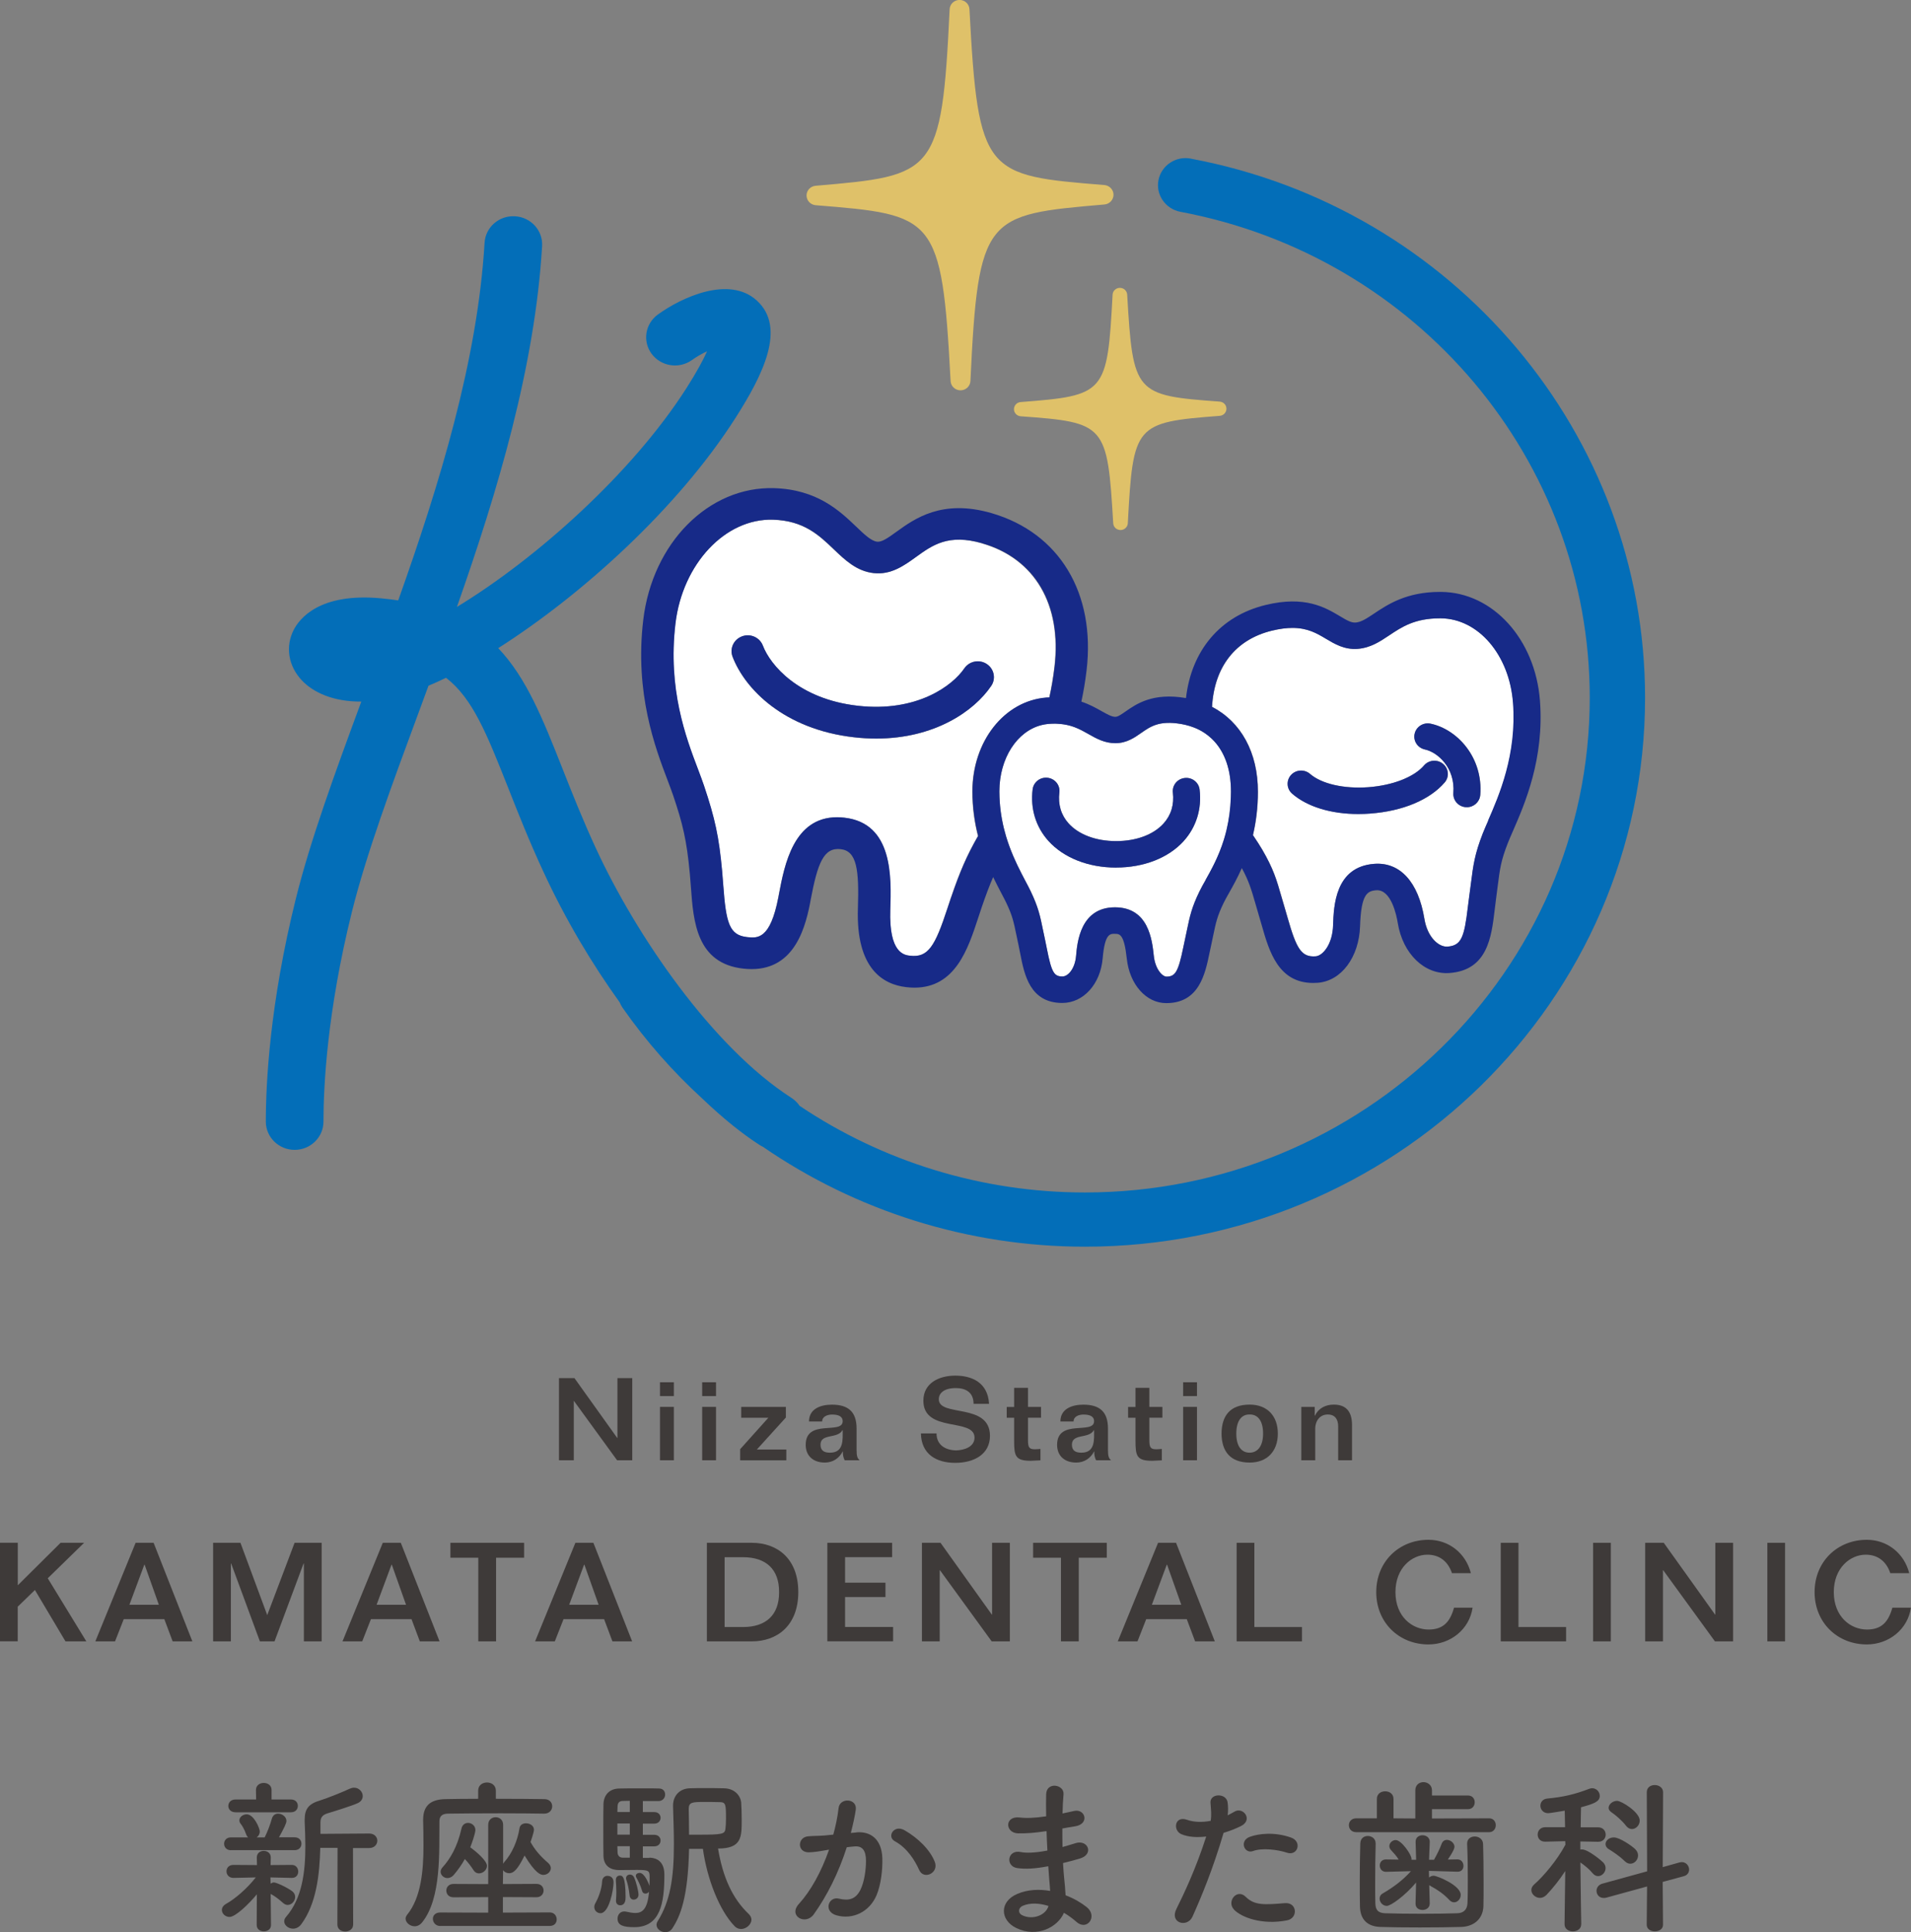 <svg width="184" height="186" viewBox="0 0 184 186" fill="none" xmlns="http://www.w3.org/2000/svg">
<rect x="0" y="0" width="184" height="186" fill="#808080" stroke="none"/>
<g clip-path="url(#clip0_957_826)">
<path d="M59.45 132.669H60.876V140.577H59.417L55.269 134.873H55.247V140.577H53.821V132.669H55.313L59.428 138.426H59.45V132.669Z" fill="#3E3A39"/>
<path d="M63.548 134.395V133.067H64.881V134.395H63.548ZM64.881 135.437V140.576H63.548V135.437H64.881Z" fill="#3E3A39"/>
<path d="M67.608 134.395V133.067H68.941V134.395H67.608ZM68.941 135.437V140.576H67.608V135.437H68.941Z" fill="#3E3A39"/>
<path d="M71.372 135.437H75.667V136.459L72.875 139.539H75.711V140.582H71.267V139.507L73.978 136.486H71.366V135.443L71.372 135.437Z" fill="#3E3A39"/>
<path d="M81.329 140.576C81.203 140.324 81.137 140.023 81.159 139.733H81.137C80.797 140.383 80.188 140.797 79.42 140.797C78.279 140.797 77.576 140.13 77.576 139.093C77.576 136.545 81.137 138.141 81.137 136.814C81.137 136.324 80.687 136.174 80.111 136.174C79.683 136.174 79.162 136.351 79.162 136.84H77.895C77.895 135.62 79.014 135.222 80.1 135.222C81.68 135.222 82.476 135.91 82.476 137.523V139.582C82.476 140.157 82.542 140.378 82.772 140.576H81.335H81.329ZM81.137 137.674H81.115C80.665 138.539 79.003 137.964 79.003 139.071C79.003 139.668 79.376 139.845 79.919 139.845C81.263 139.845 81.137 138.571 81.137 137.674Z" fill="#3E3A39"/>
<path d="M90.173 137.985C90.173 139.114 91.034 139.603 92.061 139.625C92.818 139.603 93.832 139.302 93.832 138.394C93.832 136.453 88.906 137.975 88.906 134.841C88.906 133.137 90.42 132.427 91.978 132.427C93.536 132.427 95.111 133.056 95.232 135.142H93.739C93.739 134.024 92.971 133.626 92.033 133.626C90.892 133.626 90.393 134.115 90.393 134.701C90.393 136.448 95.319 135.002 95.319 138.222C95.319 139.985 93.805 140.824 91.973 140.824C90.14 140.824 88.708 139.98 88.67 137.991H90.162L90.173 137.985Z" fill="#3E3A39"/>
<path d="M98.979 133.599V135.437H100.235V136.48H98.979V138.609C98.979 139.319 99.072 139.518 99.648 139.518C99.818 139.518 99.999 139.496 100.18 139.485V140.582C99.862 140.582 99.56 140.625 99.242 140.625C97.761 140.625 97.645 140.157 97.645 138.7V136.486H96.932V135.443H97.645V133.604H98.979V133.599Z" fill="#3E3A39"/>
<path d="M105.535 140.576C105.409 140.324 105.343 140.023 105.365 139.733H105.343C105.003 140.383 104.394 140.797 103.626 140.797C102.484 140.797 101.782 140.13 101.782 139.093C101.782 136.545 105.343 138.141 105.343 136.814C105.343 136.324 104.893 136.174 104.317 136.174C103.889 136.174 103.368 136.351 103.368 136.84H102.1C102.1 135.62 103.22 135.222 104.306 135.222C105.886 135.222 106.681 135.91 106.681 137.523V139.582C106.681 140.157 106.747 140.378 106.978 140.576H105.54H105.535ZM105.343 137.674H105.321C104.871 138.539 103.209 137.964 103.209 139.071C103.209 139.668 103.582 139.845 104.125 139.845C105.469 139.845 105.343 138.571 105.343 137.674Z" fill="#3E3A39"/>
<path d="M110.665 133.599V135.437H111.921V136.48H110.665V138.609C110.665 139.319 110.758 139.518 111.334 139.518C111.504 139.518 111.685 139.496 111.866 139.485V140.582C111.548 140.582 111.246 140.625 110.928 140.625C109.447 140.625 109.331 140.157 109.331 138.7V136.486H108.618V135.443H109.331V133.604H110.665V133.599Z" fill="#3E3A39"/>
<path d="M113.918 134.395V133.067H115.251V134.395H113.918ZM115.251 135.437V140.576H113.918V135.437H115.251Z" fill="#3E3A39"/>
<path d="M117.616 138.007C117.627 136.271 118.46 135.217 120.326 135.217C122.01 135.217 123.036 136.303 123.036 138.007C123.036 139.711 122.005 140.797 120.326 140.797C118.46 140.797 117.627 139.722 117.616 138.007ZM121.615 138.007C121.615 136.744 121.083 136.147 120.315 136.169C119.569 136.147 119.037 136.744 119.037 138.007C119.037 139.27 119.569 139.845 120.315 139.845C121.061 139.845 121.615 139.249 121.615 138.007Z" fill="#3E3A39"/>
<path d="M125.297 140.576V135.437H126.586V136.281H126.608C126.937 135.583 127.612 135.217 128.418 135.217C129.483 135.217 130.179 135.749 130.179 137.19V140.576H128.846V137.319C128.846 136.679 128.577 136.169 127.842 136.169C127.107 136.169 126.635 136.744 126.635 137.577V140.576H125.302H125.297Z" fill="#3E3A39"/>
<path d="M1.712 148.521V152.612L5.832 148.521H8.098L4.598 151.935L8.312 158.009H6.304L3.363 153.064L1.706 154.671V158.004H0V148.516H1.712V148.521Z" fill="#3E3A39"/>
<path d="M13.057 148.521H14.791L18.522 158.009H16.623L15.822 155.87H11.916L11.077 158.009H9.179L13.057 148.521ZM12.459 154.488H15.296L13.924 150.623H13.897L12.459 154.488Z" fill="#3E3A39"/>
<path d="M29.253 150.516H29.226L26.433 158.009H25.023L22.258 150.516H22.23V158.009H20.519V148.521H23.152L25.731 155.483L28.364 148.521H30.97V158.009H29.259V150.516H29.253Z" fill="#3E3A39"/>
<path d="M36.857 148.521H38.591L42.322 158.009H40.423L39.622 155.87H35.716L34.877 158.009H32.978L36.857 148.521ZM36.259 154.488H39.096L37.724 150.623H37.697L36.259 154.488Z" fill="#3E3A39"/>
<path d="M43.369 148.521H50.463V149.957H47.764V158.009H46.052V149.957H43.369V148.521Z" fill="#3E3A39"/>
<path d="M55.401 148.521H57.135L60.865 158.009H58.967L58.166 155.87H54.26L53.42 158.009H51.522L55.401 148.521ZM54.803 154.488H57.639L56.268 150.623H56.24L54.803 154.488Z" fill="#3E3A39"/>
<path d="M68.063 148.521H72.403C74.778 148.521 76.863 149.984 76.863 153.263C76.863 156.542 74.773 158.009 72.403 158.009H68.063V148.521ZM69.769 156.628H71.558C73.742 156.628 75.031 155.472 75.014 153.268C75.031 151.064 73.742 149.908 71.558 149.908H69.769V156.633V156.628Z" fill="#3E3A39"/>
<path d="M79.661 158.009V148.521H85.899V149.903H81.368V152.36H85.257V153.741H81.368V156.622H85.993V158.004H79.661V158.009Z" fill="#3E3A39"/>
<path d="M95.528 148.521H97.234V158.009H95.484L90.508 151.166H90.48V158.009H88.769V148.521H90.557L95.495 155.429H95.522V148.521H95.528Z" fill="#3E3A39"/>
<path d="M99.472 148.521H106.566V149.957H103.867V158.009H102.155V149.957H99.472V148.521Z" fill="#3E3A39"/>
<path d="M111.504 148.521H113.237L116.968 158.009H115.07L114.269 155.87H110.363L109.523 158.009H107.625L111.504 148.521ZM110.906 154.488H113.742L112.371 150.623H112.343L110.906 154.488Z" fill="#3E3A39"/>
<path d="M120.776 156.628H125.362V158.009H119.069V148.521H120.776V156.628Z" fill="#3E3A39"/>
<path d="M139.802 151.446C139.407 150.263 138.54 149.65 137.399 149.666C135.962 149.677 134.36 150.914 134.36 153.268C134.36 155.623 135.962 156.87 137.558 156.87C138.968 156.87 139.621 156.128 140 154.768H141.788C141.476 156.87 139.643 158.305 137.542 158.305C134.695 158.305 132.511 156.192 132.511 153.268C132.511 150.344 134.695 148.231 137.542 148.231C139.506 148.231 141.135 149.521 141.624 151.446H139.791H139.802Z" fill="#3E3A39"/>
<path d="M146.205 156.628H150.791V158.009H144.499V148.521H146.205V156.628Z" fill="#3E3A39"/>
<path d="M153.392 158.009V148.521H155.098V158.009H153.392Z" fill="#3E3A39"/>
<path d="M165.165 148.521H166.872V158.009H165.122L160.146 151.166H160.118V158.009H158.406V148.521H160.195L165.133 155.429H165.16V148.521H165.165Z" fill="#3E3A39"/>
<path d="M170.169 158.009V148.521H171.875V158.009H170.169Z" fill="#3E3A39"/>
<path d="M182.008 151.446C181.613 150.263 180.747 149.65 179.605 149.666C178.168 149.677 176.566 150.914 176.566 153.268C176.566 155.623 178.168 156.87 179.764 156.87C181.174 156.87 181.827 156.128 182.206 154.768H183.994C183.682 156.87 181.849 158.305 179.748 158.305C176.901 158.305 174.717 156.192 174.717 153.268C174.717 150.344 176.901 148.231 179.748 148.231C181.712 148.231 183.342 149.521 183.83 151.446H181.997H182.008Z" fill="#3E3A39"/>
<path d="M24.721 182.372C23.937 183.318 22.669 184.538 22.099 184.538C21.687 184.538 21.364 184.215 21.364 183.866C21.364 183.656 21.479 183.447 21.759 183.285C22.625 182.802 23.778 181.823 24.628 180.732L22.494 180.78H22.477C22.033 180.78 21.808 180.458 21.808 180.151C21.808 179.829 22.022 179.528 22.477 179.528H22.494L24.743 179.544L24.727 178.834V178.818C24.727 178.383 25.056 178.179 25.396 178.179C25.736 178.179 26.071 178.388 26.071 178.818V178.834L26.054 179.544L28.09 179.528H28.106C28.501 179.528 28.715 179.85 28.715 180.168C28.715 180.485 28.518 180.78 28.106 180.78H28.09L26.038 180.732L26.054 181.329C26.153 181.264 26.268 181.216 26.367 181.216C26.631 181.216 27.744 181.748 28.156 182.081C28.337 182.226 28.419 182.42 28.419 182.613C28.419 183.001 28.09 183.382 27.7 183.382C27.569 183.382 27.421 183.334 27.272 183.205C26.877 182.85 26.422 182.501 26.06 182.323L26.093 185.328C26.093 185.731 25.747 185.925 25.402 185.925C25.056 185.925 24.716 185.731 24.716 185.312L24.732 182.372H24.721ZM22.23 178.114C21.803 178.114 21.578 177.808 21.578 177.491C21.578 177.173 21.808 176.878 22.23 176.878H23.887C23.805 176.797 23.739 176.7 23.69 176.555C23.525 176.088 23.328 175.77 23.18 175.577C23.081 175.464 23.048 175.335 23.048 175.238C23.048 174.916 23.394 174.658 23.75 174.658C24.458 174.658 25.012 176.023 25.012 176.297C25.012 176.555 24.897 176.749 24.716 176.878H25.484C25.731 176.394 26.027 175.625 26.17 175.093C26.268 174.738 26.515 174.593 26.779 174.593C27.174 174.593 27.58 174.9 27.58 175.297C27.58 175.523 27.333 176.018 26.861 176.872H28.37C28.814 176.872 29.023 177.179 29.023 177.485C29.023 177.808 28.809 178.109 28.37 178.109H22.22L22.23 178.114ZM22.691 174.464C22.214 174.464 21.984 174.158 21.984 173.857C21.984 173.534 22.214 173.228 22.691 173.228H24.661L24.645 172.314C24.645 171.862 25.023 171.637 25.396 171.637C25.769 171.637 26.148 171.862 26.148 172.314V173.228H28.002C28.463 173.228 28.677 173.534 28.677 173.841C28.677 174.163 28.463 174.464 28.002 174.464H22.691ZM32.495 177.888H30.838C30.773 180.474 30.46 183.285 29.001 185.248C28.787 185.538 28.49 185.667 28.216 185.667C27.772 185.667 27.366 185.344 27.366 184.963C27.366 184.817 27.415 184.672 27.547 184.527C29.105 182.726 29.401 180.173 29.401 177.716C29.401 176.915 29.368 176.125 29.335 175.373V175.179C29.335 174.104 29.747 173.636 30.844 173.314C31.48 173.12 33.071 172.481 33.68 172.19C33.829 172.126 33.96 172.094 34.092 172.094C34.569 172.094 34.926 172.497 34.926 172.894C34.926 173.169 34.778 173.443 34.399 173.604C33.856 173.846 32.024 174.421 31.579 174.55C31.036 174.711 30.855 174.969 30.855 175.448V176.539L35.546 176.507C36.072 176.507 36.33 176.862 36.33 177.2C36.33 177.539 36.067 177.905 35.546 177.905H33.988L34.004 185.264C34.004 185.715 33.626 185.941 33.236 185.941C32.846 185.941 32.484 185.715 32.484 185.264L32.501 177.888H32.495Z" fill="#3E3A39"/>
<path d="M52.383 174.593C51.5 174.577 49.876 174.561 48.219 174.561C46.184 174.561 44.088 174.577 43.1 174.593C42.524 174.609 42.31 174.883 42.31 175.33C42.278 178.27 42.508 182.737 40.654 185.049C40.44 185.323 40.176 185.436 39.918 185.436C39.474 185.436 39.051 185.081 39.051 184.699C39.051 184.586 39.101 184.457 39.2 184.328C40.56 182.656 40.774 180.039 40.774 177.646C40.774 176.797 40.758 175.975 40.741 175.238V175.19C40.741 173.889 41.383 173.228 42.876 173.195C43.693 173.179 44.829 173.163 46.041 173.163V172.378C46.041 171.846 46.469 171.594 46.892 171.594C47.314 171.594 47.742 171.852 47.742 172.378V173.163C49.596 173.163 51.401 173.179 52.4 173.195C52.926 173.195 53.168 173.534 53.168 173.889C53.168 174.244 52.904 174.593 52.4 174.593H52.383ZM42.382 185.409C41.937 185.409 41.679 185.054 41.679 184.715C41.679 184.409 41.91 184.108 42.382 184.108L47.007 184.124V182.63L43.66 182.646C43.199 182.646 42.974 182.323 42.974 182.001C42.974 181.678 43.205 181.361 43.66 181.361L47.007 181.377V175.674C47.007 175.174 47.369 174.937 47.725 174.937C48.082 174.937 48.444 175.179 48.444 175.674V179.415L48.543 179.27C49.327 178.404 49.838 177.163 50.019 176.007C50.068 175.668 50.348 175.523 50.644 175.523C51.023 175.523 51.412 175.749 51.412 176.152C51.412 176.265 51.313 176.668 51.083 177.324C51.462 178.028 52.016 178.689 52.773 179.334C52.954 179.496 53.036 179.673 53.036 179.834C53.036 180.189 52.707 180.49 52.312 180.49C52.065 180.49 51.56 180.361 50.507 178.625C49.838 179.99 49.443 180.329 49.031 180.329C48.784 180.329 48.57 180.216 48.439 180.039L48.422 181.372L51.654 181.356C52.114 181.356 52.339 181.678 52.339 181.995C52.339 182.312 52.109 182.64 51.654 182.64L48.422 182.624V184.119L52.932 184.102C53.376 184.102 53.601 184.441 53.601 184.774C53.601 185.108 53.387 185.403 52.932 185.403H42.371L42.382 185.409ZM43.693 180.49C43.512 180.7 43.282 180.796 43.084 180.796C42.738 180.796 42.426 180.522 42.426 180.184C42.426 180.055 42.475 179.91 42.607 179.764C43.347 178.947 44.033 177.802 44.428 176.05C44.51 175.647 44.79 175.485 45.07 175.485C45.416 175.485 45.772 175.76 45.772 176.163C45.772 176.211 45.772 176.55 45.279 177.835C45.888 178.27 46.886 179.135 46.886 179.619C46.886 180.022 46.491 180.345 46.118 180.345C45.937 180.345 45.739 180.264 45.608 180.055C45.361 179.668 45.065 179.286 44.757 178.963C44.445 179.528 44.088 180.022 43.693 180.49Z" fill="#3E3A39"/>
<path d="M57.217 183.592C57.217 183.463 57.266 183.302 57.365 183.14C57.546 182.834 57.941 181.904 57.974 181.13C57.99 180.759 58.237 180.581 58.484 180.581C58.649 180.581 59.077 180.646 59.077 181.205C59.077 181.866 58.665 184.178 57.815 184.178C57.502 184.178 57.222 183.936 57.222 183.581L57.217 183.592ZM62.527 178.834C62.807 178.834 63.97 178.883 63.97 180.458C63.97 183.237 63.575 185.522 61.068 185.522C60.004 185.522 59.461 185.344 59.461 184.705C59.461 184.35 59.691 184.011 60.097 184.011C60.146 184.011 60.212 184.011 60.278 184.027C60.624 184.108 60.914 184.156 61.178 184.156C61.803 184.156 62.357 183.834 62.489 182.114C62.407 182.226 62.275 182.291 62.143 182.291C61.995 182.291 61.864 182.21 61.814 182.001C61.666 181.485 61.419 181.006 61.271 180.748C61.238 180.684 61.222 180.635 61.222 180.571C61.222 180.409 61.386 180.297 61.584 180.297C62.094 180.297 62.5 181.436 62.533 181.549C62.549 181.21 62.549 180.904 62.549 180.7C62.549 180.076 62.467 180.012 61.304 180.012C60.744 180.012 60.124 180.028 59.614 180.028C58.879 180.028 58.138 179.705 58.105 178.679C58.089 178.05 58.089 177.071 58.089 176.109C58.089 175.147 58.089 174.195 58.105 173.669C58.138 172.755 58.714 172.19 59.614 172.174C60.075 172.158 61.041 172.158 61.924 172.158C62.566 172.158 63.169 172.158 63.498 172.174C63.861 172.19 64.042 172.464 64.042 172.755C64.042 173.061 63.828 173.367 63.422 173.384H61.897V174.443H62.994C63.405 174.443 63.603 174.717 63.603 174.991C63.603 175.281 63.405 175.555 62.994 175.555H61.897V176.63H62.994C63.405 176.63 63.603 176.905 63.603 177.179C63.603 177.469 63.405 177.743 62.994 177.743H61.897V178.851H62.517L62.527 178.834ZM59.312 182.995V182.931C59.329 182.689 59.345 182.415 59.345 182.162C59.345 181.678 59.312 181.232 59.296 181.038V180.974C59.296 180.7 59.477 180.555 59.675 180.555C59.905 180.555 60.234 180.571 60.234 182.63C60.234 182.871 60.218 183.414 59.708 183.414C59.493 183.414 59.312 183.269 59.312 182.995ZM60.64 173.357C60.327 173.357 60.064 173.373 59.921 173.373C59.675 173.389 59.477 173.502 59.461 173.889C59.461 174.034 59.444 174.228 59.444 174.437H60.64V173.362V173.357ZM60.64 175.539H59.444V176.614H60.64V175.539ZM60.64 177.727H59.444C59.444 177.953 59.461 178.162 59.461 178.335C59.477 178.641 59.658 178.834 59.971 178.834H60.64V177.727ZM60.624 182.484C60.558 181.861 60.443 181.345 60.311 180.974C60.294 180.909 60.278 180.861 60.278 180.813C60.278 180.587 60.459 180.458 60.657 180.458C60.805 180.458 60.969 180.538 61.052 180.732C61.249 181.135 61.48 182.081 61.48 182.388C61.48 182.694 61.249 182.871 61.019 182.871C60.838 182.871 60.657 182.759 60.624 182.484ZM66.346 177.985C66.247 182.694 65.496 184.473 64.738 185.635C64.574 185.893 64.311 186.005 64.064 186.005C63.636 186.005 63.213 185.699 63.213 185.296C63.213 185.183 63.246 185.07 63.328 184.941C64.524 183.027 64.886 180.813 64.886 177.534C64.886 176.329 64.837 175.077 64.804 173.857V173.824C64.804 172.846 65.463 172.185 66.395 172.153C66.823 172.136 67.295 172.136 67.789 172.136C68.464 172.136 69.133 172.136 69.709 172.153C70.773 172.169 71.317 172.905 71.366 173.55C71.399 173.986 71.415 174.609 71.415 175.206C71.415 176.845 71.415 177.953 69.138 177.953C69.599 180.748 70.548 182.791 72.09 184.253C72.271 184.43 72.353 184.624 72.353 184.801C72.353 185.237 71.876 185.699 71.355 185.699C71.141 185.699 70.91 185.618 70.73 185.425C69.254 183.898 68.074 180.845 67.679 177.985H66.351H66.346ZM67.871 173.47C66.675 173.47 66.313 173.47 66.313 174.147C66.329 174.932 66.346 175.77 66.346 176.62H67.163C69.572 176.62 69.802 176.571 69.852 176.023C69.885 175.765 69.901 175.426 69.901 175.077C69.901 173.728 69.885 173.486 69.308 173.486C68.815 173.47 68.326 173.47 67.866 173.47H67.871Z" fill="#3E3A39"/>
<path d="M82.465 176.394C83.842 176.281 84.89 177.066 84.956 178.867C84.989 179.99 84.824 181.436 84.396 182.452C83.721 184.043 82.114 184.828 80.539 184.382C79.244 184.011 79.771 182.533 80.769 182.775C81.702 183.001 82.393 182.855 82.854 181.909C83.233 181.124 83.381 179.979 83.381 179.13C83.381 178.152 83.035 177.684 82.284 177.749C82.037 177.765 81.79 177.797 81.532 177.829C80.731 180.318 79.628 182.506 78.35 184.291C77.566 185.382 75.859 184.452 76.924 183.28C78.054 182.044 79.074 180.211 79.826 178.06L79.628 178.093C78.921 178.222 78.284 178.318 77.856 178.318C76.743 178.318 76.759 176.872 77.807 176.776C78.317 176.727 78.822 176.743 79.414 176.695L80.232 176.614C80.429 175.91 80.643 174.959 80.742 174.061C80.857 173.018 82.531 173.115 82.399 174.19C82.333 174.738 82.119 175.701 81.922 176.453L82.465 176.405V176.394ZM88.5 180.012C88.105 179.13 87.37 177.905 86.157 177.249C85.356 176.813 86.075 175.609 87.09 176.19C88.401 176.942 89.564 178.087 90.008 179.243C90.42 180.302 88.944 181.012 88.5 180.012Z" fill="#3E3A39"/>
<path d="M100.597 176.297C99.747 176.426 98.924 176.507 98.024 176.491C96.762 176.458 96.696 174.787 98.189 174.964C98.858 175.045 99.615 175.012 100.729 174.851C100.712 174.002 100.712 173.244 100.729 172.728C100.762 171.491 102.468 171.782 102.402 172.712C102.353 173.292 102.32 173.932 102.303 174.577C102.649 174.512 103.022 174.416 103.417 174.335C104.498 174.093 104.942 175.588 103.516 175.813C103.071 175.878 102.665 175.958 102.287 176.023C102.287 176.62 102.287 177.211 102.303 177.808C102.698 177.695 103.104 177.582 103.549 177.437C104.761 177.05 105.387 178.528 103.927 178.931C103.351 179.092 102.83 179.238 102.353 179.35C102.386 179.899 102.418 180.393 102.468 180.861C102.517 181.296 102.567 181.872 102.6 182.452C103.417 182.759 104.125 183.189 104.635 183.592C105.732 184.473 104.668 185.935 103.636 185.006C103.291 184.699 102.885 184.398 102.44 184.14C101.864 185.505 99.867 186.581 97.848 185.602C96.29 184.85 96.192 183.049 97.98 182.307C98.978 181.888 100.081 181.855 101.113 182.033C101.096 181.694 101.063 181.361 101.03 180.99C100.998 180.603 100.965 180.157 100.932 179.657C99.637 179.899 98.77 179.947 97.947 179.834C96.784 179.673 96.981 178.017 98.293 178.291C98.77 178.388 99.588 178.388 100.849 178.146C100.816 177.533 100.784 176.91 100.767 176.281L100.602 176.297H100.597ZM98.479 183.463C98.051 183.64 97.969 184.156 98.43 184.377C99.428 184.86 100.707 184.377 100.954 183.479C100.07 183.205 99.198 183.156 98.479 183.463Z" fill="#3E3A39"/>
<path d="M114.812 184.522C114.318 185.597 112.585 185.135 113.27 183.769C113.973 182.355 115.141 179.915 116.14 176.797C115.273 176.894 114.434 176.862 113.748 176.571C112.914 176.217 113.078 174.754 114.307 175.19C114.993 175.432 115.8 175.432 116.568 175.287C116.666 174.69 116.601 174.26 116.551 173.55C116.485 172.636 118.027 172.588 118.192 173.47C118.257 173.873 118.257 174.303 118.208 174.754C118.439 174.642 118.636 174.529 118.834 174.416C119.684 173.867 120.704 175.201 119.47 175.797C119.009 176.023 118.422 176.265 117.813 176.442C116.782 179.963 115.613 182.743 114.812 184.522ZM118.795 183.801C118.093 183.033 119.108 181.759 119.958 182.613C120.792 183.447 121.796 183.366 123.711 183.21C124.907 183.113 125.006 184.656 123.925 184.866C121.549 185.334 119.514 184.592 118.79 183.807L118.795 183.801ZM120.65 178.195C119.799 178.501 119.289 177.184 120.37 176.813C121.204 176.523 122.696 176.329 124.303 176.894C125.401 177.281 124.956 178.695 123.925 178.356C123.009 178.05 121.516 177.872 120.644 178.195H120.65Z" fill="#3E3A39"/>
<path d="M130.585 176.378C130.108 176.378 129.877 176.039 129.877 175.706C129.877 175.373 130.108 175.045 130.585 175.045H132.571V173.179C132.571 172.679 132.966 172.443 133.372 172.443C133.778 172.443 134.173 172.685 134.173 173.179V175.045L136.274 175.061V172.346C136.274 171.814 136.67 171.561 137.059 171.561C137.449 171.561 137.876 171.835 137.876 172.346V172.846H141.338C141.783 172.846 141.991 173.169 141.991 173.502C141.991 173.835 141.777 174.163 141.338 174.163H137.876V175.061L143.385 175.045C143.813 175.045 144.021 175.383 144.021 175.706C144.021 176.028 143.807 176.378 143.385 176.378H130.58H130.585ZM132.456 177.469C132.423 178.56 132.407 180.039 132.407 181.339C132.407 182.028 132.407 182.689 132.423 183.205C132.44 183.818 132.637 184.151 133.356 184.183C134.256 184.215 135.572 184.231 136.867 184.231C138.162 184.231 139.44 184.215 140.312 184.183C140.921 184.167 141.262 183.828 141.294 183.237C141.327 182.581 141.327 181.759 141.327 180.926C141.327 179.754 141.311 178.517 141.262 177.517V177.469C141.262 177.017 141.624 176.792 141.997 176.792C142.37 176.792 142.781 177.034 142.798 177.512C142.831 178.394 142.847 179.888 142.847 181.339C142.847 182.092 142.847 182.85 142.831 183.474C142.798 184.791 141.832 185.468 140.696 185.5C139.632 185.532 138.156 185.549 136.697 185.549C135.238 185.549 133.844 185.532 132.895 185.5C131.65 185.452 130.958 184.78 130.942 183.49C130.925 182.753 130.925 181.947 130.925 181.098C130.925 179.893 130.942 178.641 130.975 177.464C130.991 176.964 131.337 176.743 131.699 176.743C132.061 176.743 132.451 176.985 132.451 177.448V177.464L132.456 177.469ZM137.657 183.269C137.657 183.656 137.311 183.866 136.966 183.866C136.62 183.866 136.296 183.672 136.296 183.269V183.253L136.346 181.227C135.298 182.479 133.921 183.474 133.526 183.474C133.131 183.474 132.835 183.119 132.835 182.769C132.835 182.592 132.917 182.398 133.147 182.269C134.228 181.64 135.1 180.969 135.852 180.13L133.46 180.194H133.444C133.049 180.194 132.851 179.888 132.851 179.582C132.851 179.291 133.049 179.001 133.444 179.001H133.46L134.672 179.017C134.475 178.679 134.195 178.388 133.921 178.087C133.822 177.974 133.773 177.845 133.773 177.716C133.773 177.41 134.069 177.136 134.382 177.136C134.941 177.136 135.907 178.55 135.907 178.937V179.033H136.351L136.302 177.329C136.285 176.845 136.664 176.673 136.971 176.673C137.317 176.673 137.663 176.899 137.663 177.297V177.329L137.597 179.033H138.074C138.354 178.533 138.65 177.942 138.809 177.491C138.908 177.233 139.105 177.12 139.319 177.12C139.665 177.12 140.044 177.426 140.044 177.792C140.044 178.098 139.435 178.963 139.402 179.012L140.318 178.996H140.334C140.713 178.996 140.91 179.318 140.91 179.619C140.91 179.91 140.729 180.184 140.351 180.184H140.318L137.58 180.103L137.597 180.748C137.712 180.635 137.876 180.571 138.041 180.571C138.354 180.571 140.647 181.485 140.647 182.42C140.647 182.791 140.351 183.13 140.011 183.13C139.863 183.13 139.681 183.065 139.533 182.888C139.007 182.323 138.387 181.909 137.761 181.571C137.712 181.538 137.646 181.506 137.613 181.474L137.663 183.242V183.259L137.657 183.269Z" fill="#3E3A39"/>
<path d="M152.245 185.247C152.245 185.699 151.85 185.925 151.444 185.925C151.038 185.925 150.643 185.699 150.643 185.247V185.231L150.709 180.119C150.149 180.985 149.496 181.791 148.904 182.415C148.706 182.608 148.492 182.705 148.278 182.705C147.834 182.705 147.445 182.334 147.445 181.952C147.445 181.759 147.527 181.581 147.724 181.404C148.608 180.635 149.941 179.06 150.725 177.582L150.709 177.243L148.789 177.292H148.772C148.279 177.292 148.054 176.953 148.054 176.604C148.054 176.254 148.3 175.899 148.789 175.899H150.692L150.66 174.308C150.347 174.357 149.25 174.55 149.069 174.55C148.575 174.55 148.317 174.179 148.317 173.83C148.317 173.507 148.531 173.185 148.97 173.142C150.511 172.997 151.625 172.739 153.035 172.196C153.134 172.163 153.216 172.147 153.298 172.147C153.726 172.147 154.034 172.502 154.034 172.889C154.034 173.453 153.414 173.658 152.229 173.98C152.212 174.319 152.212 175.039 152.196 175.91H153.869C154.363 175.91 154.604 176.265 154.604 176.614C154.604 176.964 154.357 177.302 153.886 177.302H153.869L152.163 177.27V178.055C152.229 178.039 152.278 178.039 152.327 178.039C152.936 178.039 154.281 179.195 154.363 179.291C154.527 179.469 154.593 179.646 154.593 179.84C154.593 180.243 154.248 180.608 153.875 180.608C153.693 180.608 153.512 180.528 153.348 180.334C153.068 179.979 152.58 179.576 152.168 179.291C152.185 181.716 152.251 185.237 152.251 185.237V185.253L152.245 185.247ZM158.593 181.603L154.676 182.678C154.577 182.71 154.495 182.71 154.412 182.71C153.968 182.71 153.721 182.372 153.721 182.022C153.721 181.732 153.902 181.442 154.281 181.334L158.593 180.146L158.56 172.529C158.56 172.061 158.938 171.841 159.328 171.841C159.717 171.841 160.129 172.083 160.129 172.529L160.096 179.743L161.704 179.291C161.786 179.275 161.868 179.259 161.934 179.259C162.362 179.259 162.636 179.63 162.636 179.979C162.636 180.254 162.472 180.528 162.11 180.619L160.091 181.167L160.123 185.296C160.123 185.715 159.728 185.925 159.339 185.925C158.949 185.925 158.554 185.715 158.554 185.296L158.587 181.603H158.593ZM156.426 179.162C155.948 178.679 155.279 178.248 154.917 178.023C154.687 177.894 154.588 177.7 154.588 177.523C154.588 177.2 154.917 176.883 155.389 176.883C155.965 176.883 157.144 177.716 157.441 178.007C157.638 178.2 157.72 178.41 157.72 178.614C157.72 179.049 157.375 179.415 156.969 179.415C156.788 179.415 156.607 179.334 156.426 179.157V179.162ZM156.557 175.754C156.146 175.222 155.526 174.711 155.147 174.453C154.966 174.324 154.884 174.179 154.884 174.034C154.884 173.695 155.279 173.362 155.701 173.362C156.124 173.362 157.88 174.453 157.88 175.26C157.88 175.711 157.517 176.077 157.128 176.077C156.93 176.077 156.733 175.98 156.552 175.754H156.557Z" fill="#3E3A39"/>
<path d="M106.336 17.814C94.869 16.884 94.183 16.831 93.344 0.887C93.317 0.387 92.9 -0.005 92.389 -0.005C91.879 -0.005 91.457 0.387 91.435 0.892C90.678 16.836 89.992 16.895 78.531 17.884C78.037 17.927 77.653 18.336 77.659 18.82C77.659 19.309 78.043 19.712 78.537 19.755C90.003 20.685 90.689 20.739 91.528 36.683C91.556 37.183 91.972 37.575 92.483 37.575C92.993 37.575 93.415 37.183 93.437 36.677C94.195 20.733 94.88 20.674 106.341 19.685C106.835 19.642 107.214 19.234 107.214 18.75C107.214 18.261 106.829 17.858 106.336 17.814Z" fill="#DFC169"/>
<path d="M117.435 38.661C109.254 38.07 109.09 37.882 108.53 28.361C108.508 27.996 108.201 27.711 107.828 27.711C107.455 27.711 107.148 27.996 107.126 28.361C106.615 37.882 106.451 38.075 98.276 38.704C97.909 38.731 97.629 39.032 97.629 39.392C97.629 39.752 97.914 40.048 98.282 40.075C106.456 40.666 106.626 40.854 107.186 50.374C107.208 50.74 107.515 51.025 107.888 51.025C108.261 51.025 108.569 50.74 108.591 50.374C109.101 40.854 109.265 40.661 117.44 40.032C117.808 40.005 118.087 39.704 118.087 39.344C118.087 38.984 117.802 38.688 117.435 38.661Z" fill="#DFC169"/>
<path d="M114.658 15.267C113.216 14.992 111.822 15.922 111.542 17.336C111.268 18.75 112.212 20.115 113.654 20.39C136.494 24.674 153.068 44.343 153.068 67.168C153.068 93.427 131.26 114.795 104.459 114.795C94.518 114.795 84.978 111.817 76.995 106.458C76.792 106.162 76.529 105.899 76.205 105.689C68.595 100.797 61.255 90.078 57.359 81.628C56.07 78.838 55.044 76.236 54.139 73.946C52.29 69.275 50.715 65.281 47.972 62.394C55.955 57.32 65.232 48.982 70.828 40.215C73.451 36.102 75.744 31.544 72.864 28.926C70.192 26.502 65.622 28.63 63.345 30.275C62.111 31.168 61.847 32.866 62.752 34.076C63.663 35.285 65.397 35.543 66.631 34.656C67.087 34.328 67.597 34.043 68.08 33.818C67.718 34.624 67.114 35.764 66.115 37.333C60.832 45.612 51.577 53.82 43.995 58.427C47.934 47.24 51.505 35.296 52.197 23.69C52.285 22.19 51.116 20.905 49.585 20.82C48.049 20.728 46.743 21.878 46.656 23.378C45.981 34.705 42.316 46.628 38.344 57.798C37.801 57.717 37.241 57.648 36.654 57.594C30.756 57.056 28.831 59.55 28.271 60.653C27.459 62.26 27.761 64.114 29.061 65.496C30.158 66.662 32.095 67.56 34.789 67.539C32.248 74.414 29.878 80.908 28.49 86.493C25.972 96.615 25.594 104.297 25.594 107.974C25.594 109.473 26.839 110.694 28.37 110.694C29.9 110.694 31.146 109.473 31.146 107.974C31.146 104.544 31.502 97.357 33.883 87.783C35.266 82.225 37.74 75.532 40.363 68.442C40.659 67.641 40.961 66.829 41.257 66.012C41.806 65.781 42.365 65.534 42.947 65.249C45.525 67.243 46.864 70.629 48.96 75.919C49.892 78.279 50.946 80.951 52.301 83.875C54.446 88.53 56.997 92.782 59.664 96.491C59.735 96.663 59.823 96.835 59.932 96.997C62.198 100.238 64.799 103.184 67.668 105.802C69.621 107.667 71.492 109.167 73.165 110.242C73.259 110.301 73.358 110.35 73.456 110.398C82.421 116.569 93.212 120.015 104.465 120.015C134.201 120.015 158.395 96.309 158.395 67.173C158.395 41.854 140 20.024 114.658 15.272V15.267Z" fill="#036EB8"/>
<path d="M94.584 52.315C91.314 51.369 89.783 52.471 88.165 53.643C87.046 54.449 85.778 55.368 84.1 55.175C82.47 54.992 81.356 53.922 80.27 52.885C78.855 51.53 77.384 50.127 74.427 50.036C69.824 49.891 65.704 54.288 65.024 60.034C64.272 66.361 66.033 71.006 67.202 74.075C67.421 74.656 67.619 75.177 67.772 75.64C68.837 78.811 69.215 80.58 69.517 83.864C69.561 84.321 69.594 84.778 69.627 85.23C69.895 88.923 70.23 90.025 71.909 90.218C72.907 90.331 74.153 90.471 74.938 86.369L74.992 86.074C75.525 83.273 76.397 78.682 80.588 78.682C80.813 78.682 81.049 78.693 81.296 78.725C85.981 79.252 85.811 84.466 85.707 87.579C85.57 91.777 87.057 91.949 87.616 92.014C89.361 92.213 90.019 91.1 91.221 87.428C91.336 87.079 91.451 86.73 91.567 86.385C92.4 83.939 93.059 82.402 94.156 80.488C93.827 79.204 93.613 77.768 93.613 76.188C93.624 71.366 96.68 67.49 100.723 67.168C100.827 67.157 100.915 67.168 101.019 67.157C101.222 66.243 101.392 65.265 101.519 64.201C102.226 58.228 99.631 53.788 94.573 52.326L94.584 52.315ZM95.434 66.034C93.772 68.49 89.954 71.103 84.363 71.103C83.683 71.103 82.969 71.065 82.234 70.979C75.486 70.216 71.712 66.324 70.532 63.222C70.23 62.432 70.642 61.556 71.448 61.26C72.255 60.964 73.149 61.367 73.451 62.158C74.153 64.007 76.869 67.302 82.596 67.947C88.319 68.592 91.731 65.985 92.845 64.346C93.322 63.647 94.288 63.453 95.001 63.921C95.714 64.389 95.912 65.335 95.434 66.034Z" fill="white"/>
<path d="M113.72 69.694C111.624 69.339 110.785 69.931 109.891 70.554C109.227 71.017 108.475 71.543 107.395 71.543H107.389C106.347 71.543 105.557 71.092 104.789 70.656C103.817 70.108 102.808 69.538 100.954 69.683C98.265 69.898 96.23 72.688 96.224 76.177C96.219 80.053 97.739 82.934 98.748 84.837C98.94 85.197 99.105 85.514 99.236 85.789C99.983 87.342 100.153 88.17 100.427 89.535C100.487 89.82 100.548 90.138 100.63 90.498C100.69 90.777 100.745 91.062 100.8 91.336C101.255 93.68 101.513 93.992 102.298 93.997C102.846 93.997 103.505 93.245 103.609 92.019C103.719 90.74 104.015 87.342 107.351 87.342H107.362C110.593 87.348 110.933 90.492 111.092 92.003C111.235 93.341 111.954 94.013 112.31 94.013C113.172 94.013 113.446 93.535 113.934 91.191C113.978 90.965 114.027 90.745 114.077 90.519C114.154 90.159 114.219 89.847 114.28 89.557C114.565 88.192 114.735 87.369 115.487 85.816C115.646 85.482 115.843 85.133 116.074 84.73C117.05 82.993 118.526 80.365 118.532 76.22C118.537 72.592 116.782 70.21 113.72 69.694ZM113.962 80.978C112.497 82.59 110.132 83.515 107.471 83.515H107.449C104.783 83.515 102.413 82.574 100.948 80.951C99.736 79.607 99.192 77.838 99.428 75.978C99.516 75.279 100.164 74.785 100.871 74.871C101.585 74.957 102.089 75.591 102.001 76.285C101.859 77.43 102.166 78.462 102.89 79.263C103.867 80.343 105.529 80.967 107.455 80.967H107.471C109.392 80.967 111.048 80.354 112.025 79.279C112.755 78.478 113.067 77.446 112.93 76.301C112.848 75.602 113.353 74.973 114.066 74.892C114.774 74.806 115.421 75.306 115.503 76.005C115.728 77.865 115.18 79.628 113.962 80.972V80.978Z" fill="white"/>
<path d="M145.689 67.635C145.338 63.039 142.348 59.551 138.738 59.524C138.71 59.524 138.683 59.524 138.65 59.524C136.231 59.524 134.98 60.357 133.773 61.163C132.878 61.76 131.957 62.373 130.733 62.464C129.461 62.561 128.517 61.991 127.677 61.491C126.811 60.975 125.927 60.448 124.457 60.448C123.892 60.448 123.245 60.529 122.476 60.712C118.965 61.566 116.924 64.2 116.71 68.044C119.492 69.49 121.138 72.43 121.127 76.231C121.127 77.801 120.935 79.182 120.65 80.397C120.671 80.429 120.693 80.462 120.715 80.494C121.039 80.983 121.319 81.402 121.549 81.8C122.63 83.66 122.921 84.676 123.404 86.353C123.508 86.713 123.618 87.106 123.755 87.552C123.837 87.831 123.919 88.111 123.996 88.385C124.836 91.326 125.307 92.164 126.69 92.062C127.354 92.014 128.308 90.949 128.369 89.073C128.429 87.246 128.55 83.44 132.33 83.16C134.815 82.977 136.576 84.907 137.158 88.455C137.443 90.207 138.524 91.186 139.38 91.127C140.718 91.03 140.998 90.229 141.344 87.321C141.388 86.966 141.426 86.606 141.481 86.246C141.547 85.783 141.596 85.375 141.646 85.004C141.865 83.273 141.997 82.23 142.781 80.23C142.918 79.876 143.099 79.462 143.308 78.994C144.35 76.613 146.09 72.624 145.705 67.635H145.689ZM139.105 75.323C137.674 76.994 135.068 78.091 131.951 78.317C131.562 78.344 131.172 78.36 130.799 78.36C128.166 78.36 125.883 77.666 124.424 76.403C123.886 75.941 123.837 75.134 124.309 74.608C124.781 74.081 125.604 74.032 126.141 74.495C127.255 75.462 129.411 75.951 131.759 75.779C134.113 75.607 136.165 74.801 137.119 73.683C137.58 73.145 138.398 73.076 138.946 73.527C139.495 73.979 139.566 74.779 139.111 75.317L139.105 75.323ZM142.529 76.532C142.474 77.198 141.909 77.704 141.24 77.704C141.207 77.704 141.174 77.704 141.135 77.704C140.422 77.65 139.89 77.037 139.945 76.338C140.137 73.914 138.425 72.409 137.207 72.151C136.505 72 136.061 71.328 136.214 70.64C136.368 69.952 137.054 69.517 137.756 69.667C140.329 70.21 142.82 72.93 142.534 76.537L142.529 76.532Z" fill="white"/>
<path d="M148.273 67.442C147.818 61.518 143.725 57.019 138.754 56.981C138.721 56.981 138.683 56.981 138.65 56.981C135.43 56.981 133.63 58.18 132.308 59.061C131.584 59.545 131.062 59.889 130.53 59.932C130.113 59.959 129.724 59.744 129.016 59.319C127.595 58.475 125.653 57.314 121.84 58.244C117.473 59.309 114.708 62.642 114.192 67.205C114.176 67.205 114.165 67.2 114.154 67.195C110.994 66.662 109.419 67.764 108.377 68.49C107.905 68.818 107.63 69.006 107.384 69.006C107.054 69.006 106.687 68.807 106.072 68.463C105.54 68.162 104.909 67.807 104.119 67.544C104.322 66.609 104.492 65.614 104.618 64.55C105.502 57.094 101.996 51.288 95.462 49.396C90.711 48.02 88.066 49.928 86.316 51.192C85.449 51.821 84.89 52.197 84.456 52.148C83.886 52.084 83.216 51.444 82.443 50.702C80.857 49.187 78.69 47.117 74.526 46.993C68.239 46.81 62.813 52.261 61.935 59.685C61.096 66.738 63.093 72 64.289 75.14C64.492 75.683 64.678 76.166 64.821 76.591C65.742 79.327 66.121 80.881 66.423 84.138C66.461 84.574 66.494 85.015 66.527 85.445C66.763 88.692 67.059 92.734 71.552 93.245C76.144 93.766 77.434 89.89 77.999 86.928L78.054 86.627C78.723 83.101 79.299 81.558 80.945 81.746C82.509 81.924 82.723 83.735 82.602 87.471C82.415 93.261 85.032 94.777 87.26 95.029C87.534 95.061 87.792 95.078 88.044 95.078C91.984 95.078 93.201 91.363 94.189 88.347C94.299 88.014 94.408 87.675 94.524 87.337C94.919 86.181 95.264 85.262 95.626 84.434C95.912 85.025 96.186 85.552 96.427 86.009C96.597 86.337 96.751 86.622 96.872 86.875C97.481 88.149 97.601 88.74 97.87 90.041C97.931 90.336 97.996 90.659 98.079 91.03C98.134 91.293 98.189 91.562 98.238 91.826C98.627 93.814 99.16 96.545 102.276 96.551C104.317 96.551 105.957 94.744 106.171 92.25C106.374 89.896 106.873 89.885 107.334 89.896C107.801 89.896 108.234 89.896 108.492 92.282C108.755 94.76 110.352 96.567 112.288 96.567H112.299C115.459 96.567 116.041 93.761 116.463 91.707C116.507 91.492 116.551 91.277 116.601 91.067C116.683 90.702 116.749 90.374 116.809 90.078C117.078 88.783 117.204 88.192 117.819 86.918C117.956 86.638 118.131 86.321 118.334 85.966C118.696 85.326 119.141 84.531 119.569 83.569C120.254 84.832 120.474 85.59 120.896 87.052C121.001 87.418 121.116 87.821 121.253 88.278C121.335 88.546 121.412 88.815 121.489 89.084C122.197 91.562 123.074 94.626 126.438 94.626C126.58 94.626 126.723 94.621 126.876 94.61C129.142 94.443 130.854 92.153 130.953 89.165C131.051 86.052 131.66 85.767 132.516 85.703C133.943 85.606 134.464 88.1 134.585 88.864C135.067 91.826 137.169 93.847 139.566 93.669C143.226 93.4 143.604 90.197 143.911 87.622C143.95 87.283 143.994 86.939 144.038 86.595C144.103 86.122 144.158 85.708 144.202 85.332C144.416 83.633 144.515 82.859 145.184 81.15C145.316 80.816 145.48 80.435 145.673 79.999C146.808 77.403 148.701 73.059 148.273 67.447V67.442ZM91.583 86.375C91.462 86.724 91.353 87.073 91.237 87.418C90.036 91.089 89.377 92.202 87.633 92.003C87.073 91.938 85.586 91.772 85.724 87.568C85.828 84.456 85.998 79.247 81.313 78.714C81.066 78.688 80.83 78.671 80.605 78.671C76.413 78.671 75.541 83.262 75.009 86.063L74.954 86.359C74.169 90.465 72.924 90.32 71.925 90.207C70.247 90.014 69.912 88.912 69.643 85.219C69.61 84.767 69.577 84.31 69.534 83.853C69.232 80.569 68.853 78.8 67.789 75.629C67.635 75.172 67.438 74.65 67.218 74.065C66.05 70.99 64.289 66.351 65.04 60.024C65.721 54.277 69.841 49.88 74.444 50.025C77.401 50.116 78.866 51.514 80.287 52.874C81.367 53.906 82.487 54.981 84.116 55.164C85.795 55.358 87.062 54.438 88.181 53.632C89.8 52.46 91.331 51.358 94.6 52.304C99.659 53.766 102.254 58.207 101.546 64.179C101.42 65.238 101.25 66.222 101.047 67.135C100.948 67.135 100.855 67.135 100.751 67.146C96.707 67.469 93.651 71.35 93.64 76.166C93.64 77.747 93.854 79.177 94.183 80.467C93.086 82.381 92.428 83.918 91.594 86.364L91.583 86.375ZM116.074 84.735C115.843 85.138 115.651 85.488 115.487 85.821C114.735 87.374 114.565 88.197 114.28 89.562C114.219 89.847 114.154 90.164 114.077 90.525C114.027 90.75 113.984 90.971 113.934 91.197C113.451 93.54 113.177 94.019 112.31 94.019C111.948 94.019 111.235 93.347 111.092 92.008C110.933 90.498 110.593 87.353 107.362 87.348H107.351C104.015 87.348 103.719 90.745 103.609 92.024C103.505 93.245 102.846 94.003 102.298 94.003C101.519 94.003 101.261 93.685 100.8 91.342C100.745 91.062 100.69 90.783 100.63 90.503C100.553 90.143 100.487 89.831 100.427 89.541C100.147 88.175 99.977 87.348 99.236 85.794C99.105 85.52 98.94 85.203 98.748 84.843C98.271 83.939 97.678 82.811 97.184 81.461C97.075 81.155 96.965 80.838 96.866 80.504C96.57 79.515 96.351 78.419 96.263 77.22C96.241 76.881 96.224 76.537 96.224 76.183C96.23 72.984 97.942 70.382 100.295 69.802C100.388 69.78 100.482 69.759 100.57 69.743C100.696 69.721 100.822 69.7 100.948 69.689C101.206 69.667 101.442 69.662 101.667 69.667C101.727 69.667 101.782 69.673 101.842 69.678C102.007 69.689 102.166 69.7 102.314 69.721C102.364 69.727 102.413 69.737 102.462 69.743C102.616 69.769 102.77 69.796 102.912 69.834C102.94 69.839 102.973 69.85 103 69.856C103.17 69.904 103.329 69.952 103.483 70.011C103.96 70.194 104.377 70.425 104.783 70.656C105.551 71.092 106.347 71.543 107.384 71.543H107.389C108.475 71.543 109.227 71.017 109.885 70.554C110.78 69.931 111.619 69.34 113.715 69.694C113.857 69.716 113.995 69.748 114.132 69.78C114.412 69.845 114.68 69.931 114.933 70.028C114.938 70.028 114.944 70.033 114.955 70.033C115.207 70.13 115.448 70.243 115.673 70.372C115.893 70.495 116.101 70.64 116.299 70.796C116.321 70.812 116.343 70.834 116.365 70.85C116.557 71.006 116.738 71.167 116.902 71.35C117.956 72.495 118.526 74.151 118.521 76.22C118.521 76.392 118.515 76.553 118.51 76.72C118.471 77.892 118.318 78.935 118.098 79.87C118.087 79.908 118.076 79.951 118.071 79.989C118 80.279 117.923 80.558 117.84 80.827C117.325 82.488 116.612 83.757 116.063 84.735H116.074ZM143.291 78.994C143.088 79.462 142.907 79.876 142.765 80.23C141.986 82.23 141.849 83.273 141.629 85.004C141.58 85.375 141.53 85.778 141.465 86.246C141.415 86.606 141.371 86.966 141.327 87.321C140.982 90.229 140.702 91.03 139.363 91.127C138.502 91.186 137.427 90.207 137.141 88.455C136.565 84.907 134.799 82.972 132.313 83.16C128.533 83.44 128.413 87.246 128.352 89.073C128.292 90.949 127.337 92.014 126.673 92.062C125.296 92.164 124.825 91.326 123.98 88.385C123.903 88.106 123.821 87.826 123.738 87.552C123.607 87.106 123.491 86.713 123.387 86.353C122.904 84.671 122.614 83.66 121.533 81.8C121.302 81.402 121.023 80.978 120.699 80.494C120.677 80.462 120.655 80.429 120.633 80.397C120.918 79.177 121.11 77.795 121.11 76.231C121.116 72.43 119.475 69.49 116.694 68.044C116.908 64.2 118.949 61.566 122.46 60.712C123.228 60.523 123.875 60.448 124.44 60.448C125.905 60.448 126.794 60.975 127.661 61.491C128.5 61.991 129.444 62.561 130.717 62.464C131.94 62.373 132.867 61.76 133.756 61.163C134.963 60.357 136.214 59.524 138.634 59.524C138.661 59.524 138.688 59.524 138.721 59.524C142.331 59.551 145.321 63.039 145.673 67.635C146.057 72.624 144.317 76.613 143.275 78.994H143.291Z" fill="#172A88"/>
<path d="M141.229 77.704C141.196 77.704 141.163 77.704 141.124 77.704C140.411 77.65 139.879 77.037 139.934 76.338C140.126 73.914 138.414 72.409 137.196 72.151C136.494 72 136.05 71.328 136.203 70.64C136.357 69.952 137.043 69.517 137.745 69.667C140.318 70.21 142.809 72.93 142.523 76.537C142.468 77.204 141.903 77.709 141.234 77.709L141.229 77.704ZM131.946 78.317C135.062 78.085 137.668 76.994 139.1 75.322C139.561 74.785 139.489 73.984 138.935 73.532C138.387 73.081 137.569 73.151 137.108 73.688C136.154 74.806 134.102 75.607 131.748 75.785C129.4 75.957 127.244 75.468 126.13 74.5C125.593 74.038 124.775 74.086 124.298 74.613C123.826 75.14 123.875 75.941 124.413 76.408C125.872 77.671 128.155 78.365 130.788 78.365C131.167 78.365 131.551 78.349 131.94 78.322L131.946 78.317Z" fill="#172A88"/>
<path d="M107.471 83.52H107.449C104.783 83.52 102.413 82.579 100.948 80.956C99.736 79.612 99.192 77.844 99.428 75.984C99.516 75.285 100.164 74.79 100.871 74.876C101.584 74.962 102.089 75.597 102.001 76.29C101.859 77.435 102.166 78.467 102.89 79.268C103.867 80.349 105.529 80.972 107.455 80.972H107.471C109.392 80.972 111.048 80.359 112.025 79.284C112.755 78.483 113.067 77.451 112.93 76.306C112.848 75.607 113.353 74.978 114.066 74.898C114.774 74.812 115.421 75.312 115.503 76.01C115.728 77.871 115.18 79.634 113.962 80.978C112.497 82.59 110.132 83.515 107.471 83.515V83.52Z" fill="#172A88"/>
<path d="M84.368 71.097C83.688 71.097 82.975 71.06 82.24 70.974C75.492 70.21 71.717 66.318 70.537 63.217C70.236 62.426 70.647 61.55 71.454 61.255C72.26 60.959 73.154 61.362 73.456 62.152C74.158 64.001 76.874 67.297 82.602 67.942C88.324 68.587 91.737 65.98 92.85 64.34C93.328 63.641 94.293 63.448 95.006 63.916C95.72 64.383 95.917 65.329 95.44 66.028C93.778 68.485 89.959 71.097 84.368 71.097Z" fill="#172A88"/>
</g>
<defs>
<clipPath id="clip0_957_826">
<rect width="184" height="186" fill="white"/>
</clipPath>
</defs>
</svg>
